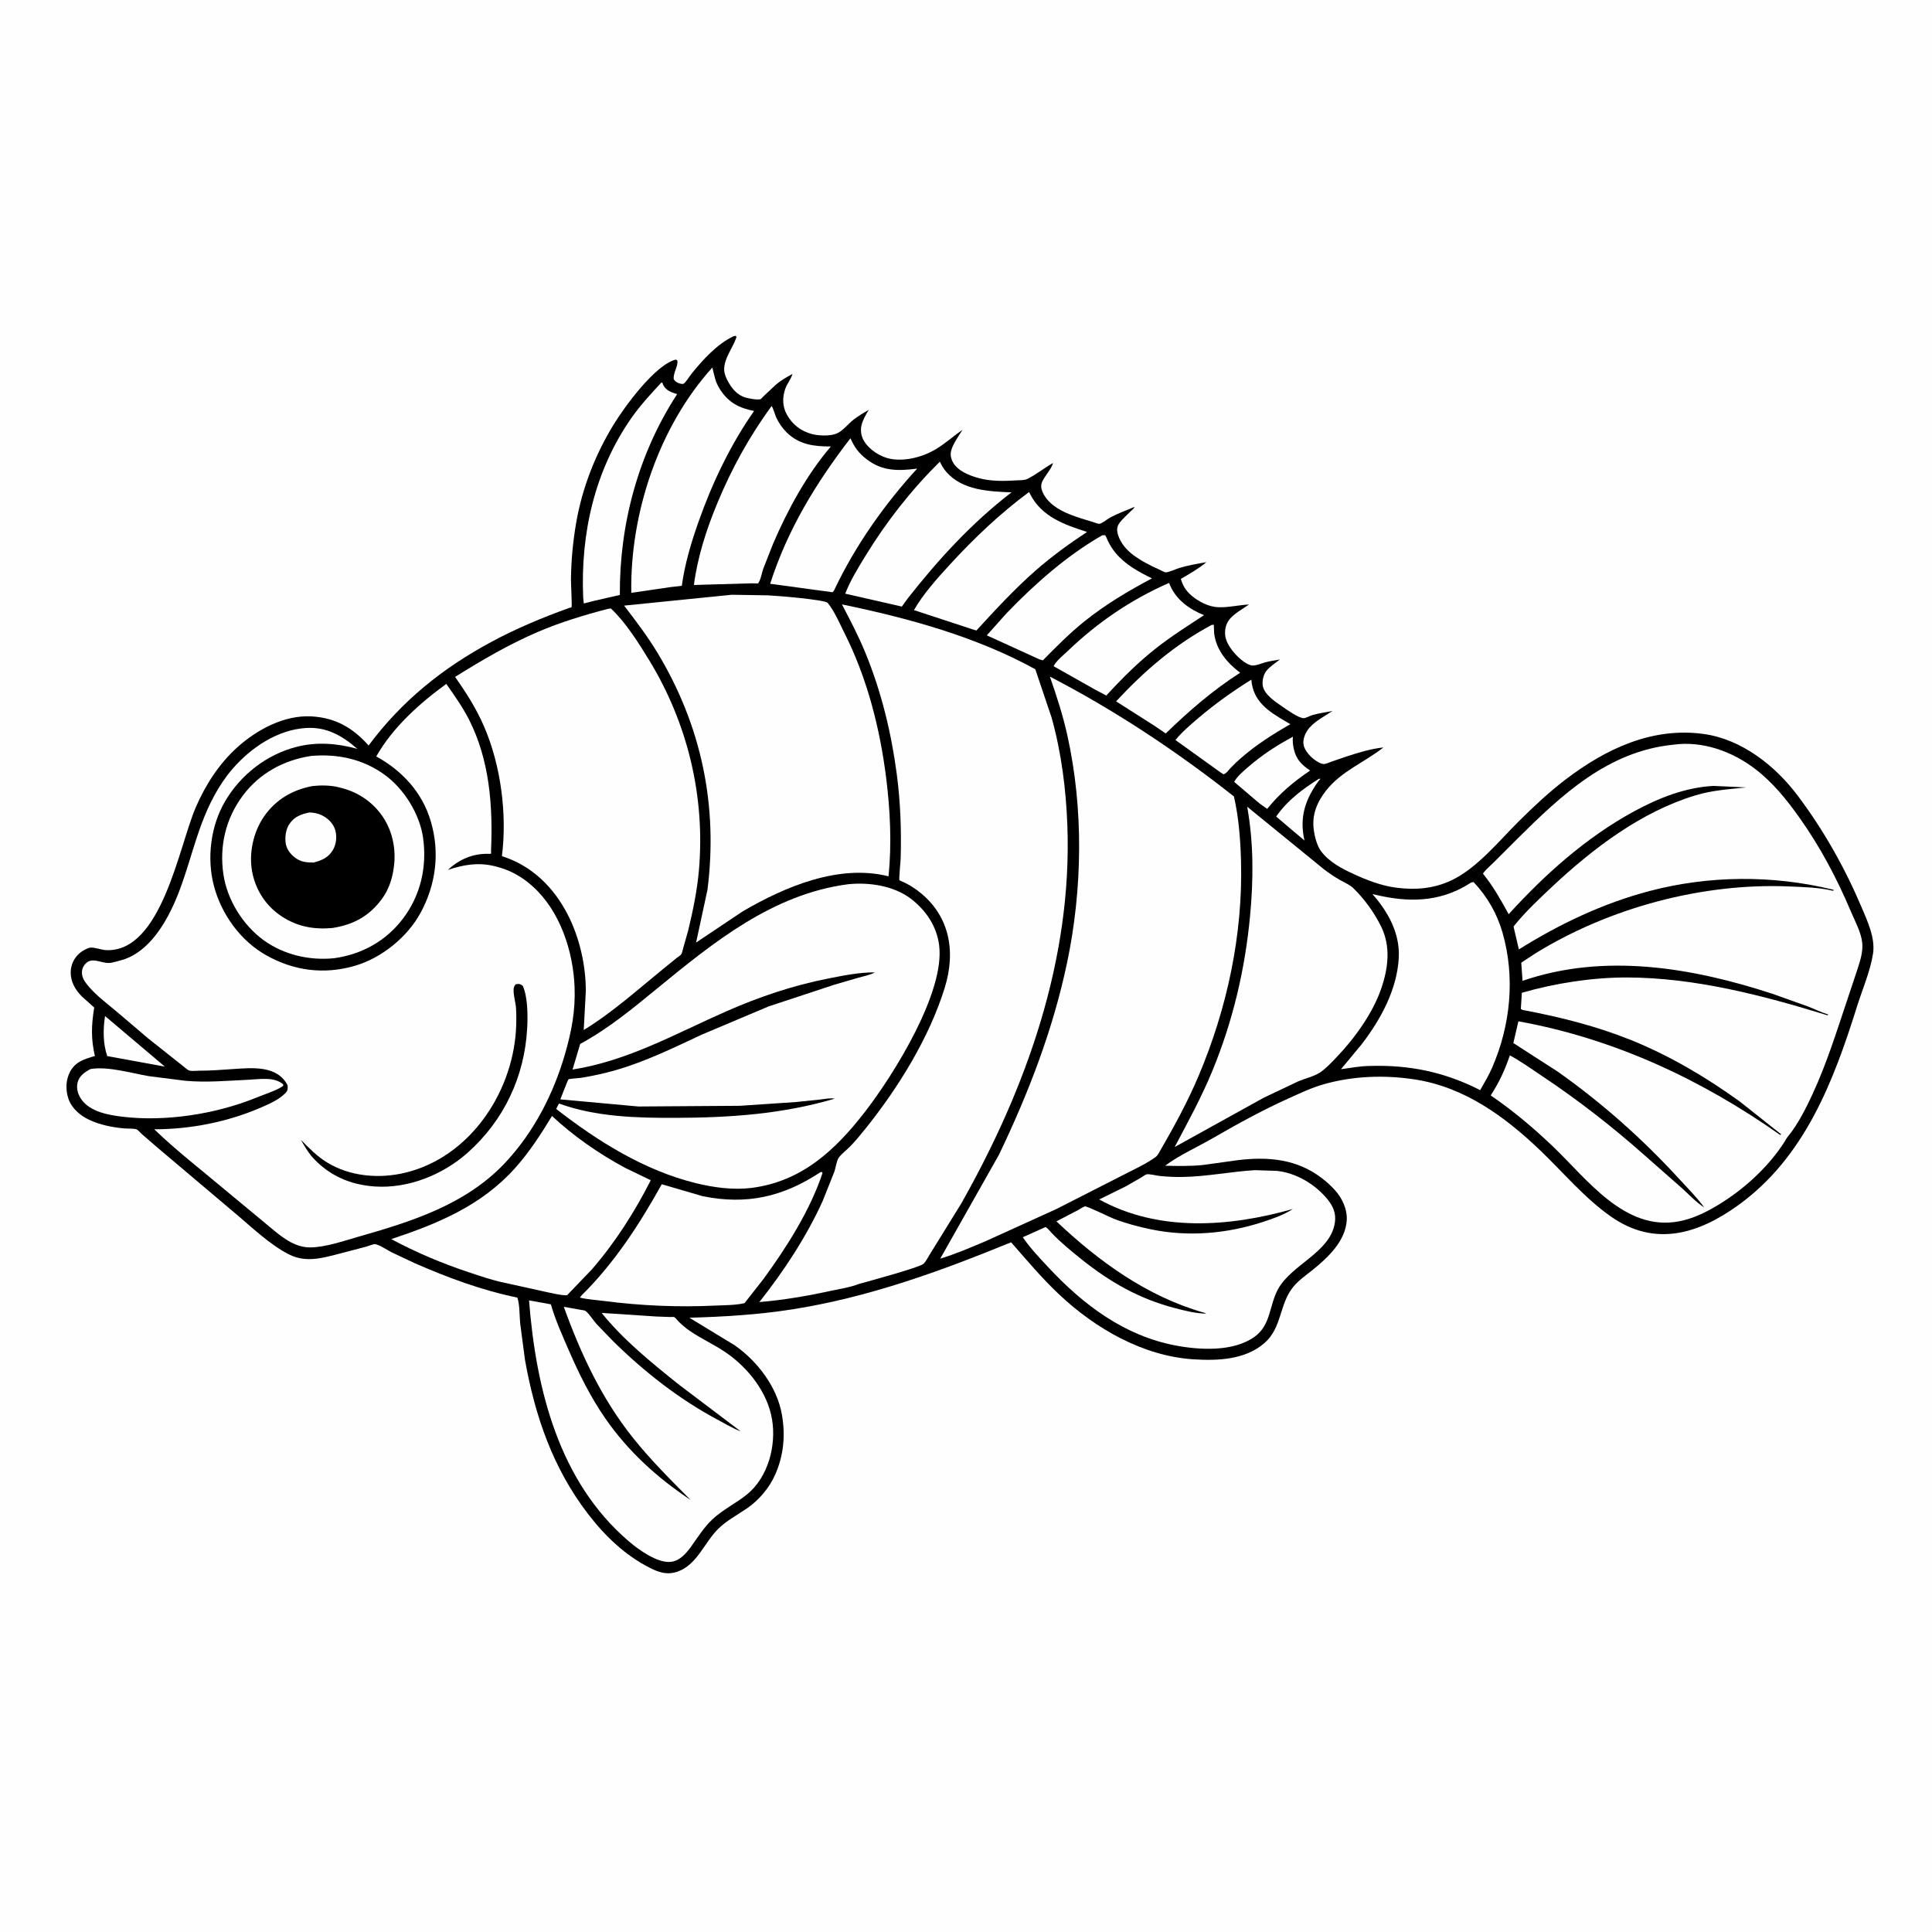 <svg version="1.1" xmlns="http://www.w3.org/2000/svg" style="display: block;" viewBox="0 0 2048 2048" width="1024" height="1024">
<path transform="translate(0,0)" fill="rgb(254,254,254)" d="M -0 -0 L 2048 0 L 2048 2048 L -0 2048 L -0 -0 z"/>
<path transform="translate(0,0)" fill="rgb(0,0,0)" d="M 777.442 356.5 L 779.559 355.994 L 780.758 357 C 778.076 365.844 772.258 373.353 769.339 382.169 C 766.629 390.353 767.169 395.637 771.147 403.277 C 775.368 411.384 781.175 418.764 790.325 421.407 C 794.112 422.5 802.526 424.115 806.24 423.153 C 806.599 423.06 808.805 420.629 809.126 420.314 L 822.547 407.7 C 827.926 403.127 833.866 399.75 840.054 396.409 C 838.598 401.869 834.24 406.779 832.366 412.283 C 829.208 421.559 829.361 430.878 834.131 439.5 C 840.014 450.133 848.931 456.948 860.638 460.109 C 867.777 462.037 880.225 462.422 887.027 459.52 C 893.351 456.823 899.431 448.977 904.987 444.696 C 910.003 440.832 915.443 437.646 920.903 434.46 C 917.916 439.487 914.911 444.529 913.375 450.229 C 911.769 456.184 912.871 462.686 916.122 467.876 C 921.929 477.147 933.885 484.696 944.474 486.51 C 960.602 489.272 979.438 484.002 993.183 475.455 C 1002.5 469.659 1011.23 461.894 1020.31 455.584 C 1016.3 462.116 1010.73 469.636 1008.48 476.944 C 1007.03 481.656 1007.96 486.302 1010.43 490.5 C 1015.64 499.38 1027.47 504.025 1037 506.688 C 1050.24 510.389 1064.47 510.045 1078.04 509.191 C 1081.24 508.99 1085.92 509.214 1088.82 507.798 C 1098.02 503.305 1107.17 495.916 1116.3 490.76 C 1114.38 497.54 1108.06 503.682 1104.99 510.169 C 1103.35 513.628 1103.34 516.923 1104.72 520.469 C 1109.63 533.018 1122.07 540.508 1134 545.256 C 1141.96 548.423 1150.09 550.87 1158.3 553.272 C 1159.89 553.737 1163.75 555.377 1165.26 555.291 C 1168.01 555.134 1173.37 550.605 1175.98 549.127 C 1184.29 544.42 1193.95 541.052 1202.76 537.308 C 1202.22 538.885 1200.09 540.495 1198.87 541.71 C 1194.97 545.585 1190.51 549.5 1187.1 553.784 C 1184.92 556.53 1183.79 559.98 1184.37 563.477 C 1186.03 573.542 1193.27 582.376 1201.27 588.316 C 1209.73 594.594 1219.31 599.521 1228.91 603.772 C 1230.34 604.405 1234.3 606.694 1235.73 606.722 C 1238.79 606.781 1247.12 602.952 1250.43 601.978 C 1259.8 599.216 1269.21 597.528 1278.84 595.939 C 1270.53 602.813 1261.05 608.264 1251.75 613.653 C 1253.86 620.82 1256.85 625.88 1262.5 630.849 C 1270.21 637.631 1281.12 643.296 1291.5 643.692 C 1302 644.093 1313.35 641.302 1324 640.801 C 1317.52 645.319 1308.05 650.522 1303.21 656.652 C 1299.36 661.515 1297.92 668.345 1298.88 674.404 C 1300.5 684.533 1310.61 695.991 1318.8 701.613 C 1321.37 703.381 1324.26 705.137 1327.44 705.44 C 1331.29 705.808 1336.97 703.27 1340.72 702.233 C 1345.94 700.795 1351.45 700.023 1356.77 699.06 C 1352.28 702.631 1345.78 706.764 1342.32 711.299 C 1339.24 715.346 1337.82 721.661 1338.54 726.652 C 1339.9 736.05 1351.68 743.773 1359.03 748.839 C 1363.64 752.015 1377.02 761.62 1382.19 761.278 C 1384.42 761.131 1388.78 758.717 1391.24 758.02 C 1398.12 756.071 1405.43 754.986 1412.46 753.689 C 1404.37 759.097 1394.46 764.135 1388 771.5 C 1384.21 775.83 1381.06 782.631 1381.69 788.5 C 1382.35 794.767 1388.05 801.174 1392.83 804.859 C 1395.3 806.762 1399.8 809.768 1403.04 809.883 C 1405.45 809.969 1408.82 808.322 1411.05 807.509 L 1427.39 801.908 C 1440.23 797.757 1453 793.751 1466.47 792.334 C 1446.3 808.272 1421.9 817.311 1405.54 838.243 C 1396.22 850.168 1390.54 863.674 1392.61 879.07 L 1392.88 881 C 1393.69 887.254 1396.31 896.753 1400.08 901.918 C 1408.62 913.615 1422.24 920.687 1435.06 926.588 C 1449.26 933.122 1464.4 938.964 1479.99 940.963 C 1500.16 943.549 1519.18 942.155 1537.83 933.538 C 1565.64 920.692 1588.97 891.38 1610.6 869.99 C 1626.1 854.673 1642.16 839.586 1659.5 826.361 C 1702.06 793.899 1751.18 770.522 1805.94 778.038 C 1846.07 783.547 1881.68 811.549 1905.5 843.222 C 1932.77 879.475 1955.15 919.01 1972.91 960.726 C 1979.27 975.649 1988.02 994.092 1985.51 1010.73 C 1982.69 1029.36 1974.18 1048.78 1968.52 1066.85 C 1943.58 1146.53 1912.97 1226.72 1842.73 1277.47 C 1800.03 1308.33 1754.01 1322.05 1707.67 1289.62 C 1679.91 1270.2 1657.18 1242.88 1632.74 1219.5 C 1595.06 1183.44 1552.26 1152.25 1499.5 1144.21 C 1467.72 1139.36 1434.3 1140.5 1403.28 1149.34 C 1390.57 1152.96 1378.19 1158.8 1366.16 1164.23 C 1338.53 1176.72 1312.03 1191.22 1285.8 1206.4 C 1269.16 1216.03 1250.47 1224.25 1235.07 1235.7 C 1248.38 1236.07 1261.67 1236.25 1274.95 1234.98 L 1312.03 1229.83 C 1344.59 1225.86 1375.05 1228.61 1401.63 1249.22 C 1406.38 1252.8 1411 1257.1 1415.01 1261.5 C 1422.8 1270.05 1428.38 1282.05 1427.59 1293.75 C 1426.11 1315.65 1407.81 1332.93 1391.78 1345.9 C 1384.6 1351.7 1376.62 1357.08 1370.79 1364.28 C 1355.94 1382.61 1359.07 1407.34 1340.45 1423.63 C 1320.02 1441.49 1290.69 1442.57 1264.99 1440.92 C 1211.55 1437.49 1161.06 1408.26 1122.79 1372.22 C 1104.5 1355.01 1088.34 1335.76 1071.83 1316.88 C 996.097 1347.83 920.608 1375.34 839.354 1388.05 C 803.482 1393.66 767.037 1395.85 730.78 1396.85 L 779.038 1426.2 C 803.114 1443.18 823.894 1470.41 828.939 1499.98 C 832.655 1521.77 830.717 1542.99 821.668 1563.31 C 815.432 1577.31 804.738 1589.96 792.175 1598.67 C 781.852 1605.83 770.563 1611.61 761.506 1620.47 C 746.75 1634.9 738.991 1658.61 718.518 1665.88 C 707.574 1669.77 698.832 1667.02 688.929 1662.01 C 662.454 1648.6 641.239 1628.15 623.296 1604.78 C 586.08 1556.31 567.164 1501.22 556.515 1441.58 L 551.402 1402.87 C 550.607 1394.44 551.047 1383.47 548.438 1375.5 C 510.913 1367.87 474.35 1354.25 439.344 1338.89 L 414.811 1327.33 C 410.128 1324.87 402.682 1319.78 397.581 1318.8 C 396.343 1318.57 389.56 1321.14 387.897 1321.59 L 358.172 1329.38 C 340.8 1333.91 323.756 1338.43 306.658 1329.87 C 285.852 1319.44 266.774 1300.71 249.006 1285.88 L 166.526 1216.17 L 150.435 1202.23 C 149.268 1201.2 146.085 1197.63 144.738 1197.16 C 141.664 1196.08 135.275 1196.48 131.714 1196.17 C 119.372 1195.08 105.896 1192.43 94.629 1187.1 C 84.908 1182.51 75.96 1174.95 72.472 1164.53 C 69.375 1155.27 69.71 1144.76 74.277 1136.07 C 79.902 1125.36 89.81 1122.53 100.578 1119.4 C 96.319 1100.89 96.867 1086.71 99.868 1068.03 L 86.745 1056.24 C 79.714 1049.24 74.788 1040.52 74.939 1030.4 C 75.054 1022.7 78.503 1015.62 84.238 1010.48 C 86.601 1008.36 92.332 1004.99 95.584 1004.54 C 99.873 1003.96 107.623 1006.98 112.516 1007.18 C 171.481 1009.7 189.676 896.847 207.651 855.5 C 217.9 831.926 232.076 809.839 251.205 792.5 C 272.109 773.551 301.264 757.784 330.198 759.404 C 355.571 760.826 374.098 771.537 390.727 790.256 C 425.952 742.991 468.827 708.523 520.536 680.61 C 547.248 666.191 574.989 654.636 603.527 644.359 C 604.315 644.075 605.486 644.24 605.893 643.508 C 606.46 642.489 605.214 619.16 605.238 615.156 C 605.362 594.946 607.3 574.461 610.704 554.55 C 617.024 517.583 630.925 481.944 650.511 449.996 C 662.069 431.145 694.575 386.439 716.5 381.132 C 717.011 381.588 717.918 381.825 718.034 382.5 C 718.988 388.043 713.416 395.196 714.191 402 C 715.83 404.556 717.419 405.452 720.216 406.419 C 721.224 406.767 723.769 407.314 724.719 406.704 C 727.156 405.136 731.072 398.615 733.044 396.184 C 744.986 381.458 760.128 364.641 777.442 356.5 z"/>
<path transform="translate(0,0)" fill="rgb(254,254,254)" d="M 1398.14 825.5 L 1399.71 825.585 C 1397.83 827.602 1396.33 829.777 1394.81 832.07 C 1382.77 850.194 1377.95 867.591 1382.44 889.187 L 1382.81 890.962 L 1369.45 879.734 L 1352.78 865.551 C 1365.06 848.045 1380.41 836.837 1398.14 825.5 z"/>
<path transform="translate(0,0)" fill="rgb(254,254,254)" d="M 111.358 1077.04 L 174.754 1130.67 L 113.668 1119.5 C 109.061 1105.7 109.202 1091.31 111.358 1077.04 z"/>
<path transform="translate(0,0)" fill="rgb(254,254,254)" d="M 1370.57 780.969 C 1370.05 784.898 1370.55 789.568 1371.39 793.463 C 1373.83 804.897 1379.51 810.548 1388.8 816.79 C 1370.99 828.959 1356.86 840.644 1343.25 857.462 L 1335.29 851.817 L 1308.25 828.813 C 1311.53 822.926 1317.47 817.986 1322.5 813.587 C 1337.38 800.576 1353.19 790.221 1370.57 780.969 z"/>
<path transform="translate(0,0)" fill="rgb(254,254,254)" d="M 1326.47 720.44 C 1326.7 723.32 1327.12 726.082 1327.86 728.879 C 1333.16 748.734 1351.46 757.952 1367.85 767.663 C 1349.32 778.243 1331.85 789.379 1315.68 803.405 C 1311.77 806.788 1308.09 810.263 1304.54 814.019 C 1302.46 816.227 1299.98 819.945 1297 820.813 L 1293.51 818.569 L 1246.03 784.454 C 1252.68 776.188 1261.65 768.586 1269.71 761.689 C 1287.6 746.367 1306.51 732.917 1326.47 720.44 z"/>
<path transform="translate(0,0)" fill="rgb(254,254,254)" d="M 1284.28 662.5 L 1286.67 662.212 L 1287.05 671.478 C 1289.3 689.184 1300.89 702.809 1314.62 713.122 C 1285.65 731.659 1260.37 753.618 1235.7 777.506 L 1223.37 769.114 L 1183.11 743.469 C 1213.11 711.151 1245.19 683.475 1284.28 662.5 z"/>
<path transform="translate(0,0)" fill="rgb(254,254,254)" d="M 96.085 1133.18 C 114.862 1130.17 139.176 1137.62 157.945 1140.79 L 196.291 1145.65 C 218.747 1147.69 240.899 1145.64 263.336 1144.58 C 274.957 1144.03 291.011 1141.16 300.178 1149.5 L 300.227 1151.07 C 292.284 1156.56 279.823 1160.07 270.685 1163.95 C 228.19 1181.05 175.336 1189.26 129.748 1183.77 C 115.024 1181.99 95.831 1178.63 86.5 1165.71 C 82.712 1160.47 80.669 1153.96 82.251 1147.5 C 83.993 1140.39 90.04 1136.33 96.085 1133.18 z"/>
<path transform="translate(0,0)" fill="rgb(254,254,254)" d="M 1239.15 617.935 C 1239.78 618.981 1240.18 620.123 1240.67 621.235 C 1247.32 636.248 1261.53 646.219 1276.32 652.098 C 1259.06 663.48 1241.78 674.289 1225.5 687.125 C 1206.23 702.315 1189.21 719.253 1172.7 737.344 L 1160.47 730.804 L 1116.86 706.198 C 1119.73 700.37 1127.28 694.469 1132.05 689.904 C 1163.85 659.474 1198.82 635.729 1239.15 617.935 z"/>
<path transform="translate(0,0)" fill="rgb(254,254,254)" d="M 701.075 405.5 L 702.116 405.75 L 703.006 408 C 706.144 414.251 711.619 415.734 717.771 417.837 C 676.614 481.031 656.593 555.624 657.053 630.676 L 630.254 636.807 L 618.861 639.682 L 618.205 633.5 C 615.301 565.792 630.248 498.891 669.453 442.883 C 678.844 429.467 689.965 417.484 701.075 405.5 z"/>
<path transform="translate(0,0)" fill="rgb(254,254,254)" d="M 1168.32 567.5 C 1168.74 567.439 1171.25 567.197 1171.5 567.433 C 1172.41 568.278 1173.88 572.371 1174.54 573.679 C 1176.75 578.053 1179.32 582.231 1182.46 586.014 C 1192.89 598.6 1206.71 605.999 1221.12 613.123 C 1195.77 626.504 1171.5 640.987 1149.13 658.988 C 1133.57 671.51 1119.49 685.765 1105.5 699.971 L 1102.23 699.13 L 1046.05 673.501 L 1067.14 649.907 C 1096.85 619.058 1130.99 588.818 1168.32 567.5 z"/>
<path transform="translate(0,0)" fill="rgb(254,254,254)" d="M 996.265 489.369 C 998.177 493.42 1000.36 497.124 1003.34 500.5 C 1020.44 519.892 1048.43 520.912 1072.21 521.946 C 1030.2 554.195 994.785 592.91 962.153 634.442 L 955.966 642.994 L 895.982 629.311 C 901.356 615.434 909.383 602.382 917.136 589.715 C 939.631 552.963 965.692 519.705 996.265 489.369 z"/>
<path transform="translate(0,0)" fill="rgb(254,254,254)" d="M 1090.88 521.543 L 1092.13 524.048 C 1104.39 547.882 1128.36 556.189 1152.29 563.892 C 1133.27 576.47 1114.94 589.725 1097.78 604.786 C 1075.39 624.444 1055.14 646.407 1035.04 668.339 L 1032.04 667.5 L 968.816 646.746 C 978.659 629.62 993.112 613.511 1006.43 598.99 C 1032.35 570.725 1060.01 544.369 1090.88 521.543 z"/>
<path transform="translate(0,0)" fill="rgb(254,254,254)" d="M 901.51 464.558 C 905.564 473.931 910.467 480.548 918.641 486.817 C 935.504 499.749 952.385 499.286 972.242 496.741 C 937.655 534.415 906.634 578.49 884.686 624.707 C 884.089 626.226 883.626 626.675 882.5 627.803 L 816.395 618.816 C 834.928 561.216 864.845 512.233 901.51 464.558 z"/>
<path transform="translate(0,0)" fill="rgb(254,254,254)" d="M 817.82 430.5 C 819.261 431.301 821.653 439.963 822.683 442.227 C 825.403 448.203 829.319 453.909 834.025 458.5 C 847.37 471.517 863.166 473.331 880.788 473.263 C 855.247 503.077 835.109 540.091 819.642 576.064 L 809.054 602.963 C 807.487 607.413 806.396 614.974 803.52 618.5 L 796.984 618.336 L 735.582 620.106 C 739.451 590.22 748.975 560.819 760.514 533.078 C 775.84 496.232 794.34 462.758 817.82 430.5 z"/>
<path transform="translate(0,0)" fill="rgb(254,254,254)" d="M 755.124 389.552 C 757.361 398.505 758.204 405.171 763.518 413.205 C 772.704 427.094 783.486 432.446 799.357 435.638 C 774.39 471.222 754.731 512.481 740.346 553.429 C 732.661 575.306 725.849 597.96 722.752 620.962 L 710.55 622.379 L 669.195 628.427 C 667.795 544.139 698.343 452.451 755.124 389.552 z"/>
<path transform="translate(0,0)" fill="rgb(254,254,254)" d="M 869.779 1242.5 L 871.17 1242.28 L 871.9 1243.5 C 858.731 1283.08 833.842 1322.26 809.302 1355.79 L 789.226 1381.4 C 779.361 1383.66 768.518 1383.5 758.411 1383.97 C 718.781 1385.84 679.337 1384.16 640 1379.06 C 631.681 1377.98 622.829 1377.52 614.701 1375.5 L 616.5 1373.14 C 651.096 1339.07 678.058 1297.62 701.472 1255.35 L 744.715 1267.96 C 791.66 1277.6 830.348 1268.59 869.779 1242.5 z"/>
<path transform="translate(0,0)" fill="rgb(254,254,254)" d="M 1559.45 935.5 L 1562.01 934.993 C 1576.51 950.282 1587 968.492 1592.78 988.773 C 1606.35 1036.39 1601.25 1087.06 1581.52 1132.24 C 1578.02 1140.27 1573.33 1147.95 1569.05 1155.59 C 1531.4 1136.38 1494.01 1128.63 1451.75 1129.96 C 1441.72 1130.11 1431.41 1132.02 1421.49 1133.42 L 1443.09 1107.37 C 1463.45 1081.08 1481.03 1048.97 1482.77 1015.06 C 1484.08 989.408 1471.38 966.352 1454.81 947.784 L 1465.22 950.042 C 1499.07 957.03 1530.11 954.718 1559.45 935.5 z"/>
<path transform="translate(0,0)" fill="rgb(254,254,254)" d="M 585.134 1182.98 C 608.189 1204.54 634.859 1222.99 662.652 1237.97 L 689.839 1251.11 C 672.927 1284.46 651.843 1317.57 627.22 1345.81 L 601.07 1373.05 C 594.228 1373.18 586.778 1371.08 580.046 1369.79 L 533.879 1359.57 C 521.675 1357.06 509.128 1352.69 497.275 1348.76 C 468.5 1339.2 441.54 1327.83 414.742 1313.52 C 464.195 1297.1 510.179 1278.06 545.823 1238.42 C 561.047 1221.48 573.357 1202.39 585.134 1182.98 z"/>
<path transform="translate(0,0)" fill="rgb(254,254,254)" d="M 1322.08 855.163 L 1403.45 921.504 C 1408.86 925.641 1414.62 929.53 1420.54 932.901 C 1425.12 935.506 1430.99 937.965 1434.76 941.659 C 1446.5 953.16 1456.83 967.439 1464.05 982.171 C 1474.54 1003.59 1471.56 1026.65 1463.96 1048.5 C 1454.77 1074.88 1435.24 1101.62 1415.94 1121.61 C 1410.91 1126.83 1404.98 1133.21 1398.86 1137.12 C 1392.51 1141.17 1383.06 1143.34 1376.01 1146.36 L 1339.66 1163.6 L 1245.21 1215.89 C 1259.4 1189.08 1273.74 1162.96 1285.3 1134.83 C 1306.92 1082.22 1319.73 1027.83 1325.09 971.268 C 1328.78 932.293 1328.99 893.82 1322.08 855.163 z"/>
<path transform="translate(0,0)" fill="rgb(254,254,254)" d="M 329.801 801.335 C 357.887 798.868 384.809 804.622 407.836 821.37 C 428.333 836.278 444.868 862.813 448.458 888.006 C 452.837 918.741 445.899 949.206 426.99 974 C 408.884 997.742 383.462 1011.63 354.235 1015.75 C 328.043 1018.41 300.733 1012.16 279.292 996.528 C 257.381 980.558 240.783 953.741 236.822 926.89 C 232.384 896.812 239.241 867.643 257.493 843.245 C 275.18 819.604 300.958 805.687 329.801 801.335 z"/>
<path transform="translate(0,0)" fill="rgb(0,0,0)" d="M 331.322 833.239 C 340.116 832.312 349.968 832.335 358.588 834.42 L 360.5 834.905 C 377.808 839.079 392.704 848.346 403.511 862.618 C 415.674 878.679 420.254 899.363 417.474 919.221 L 417.21 921 C 415.566 932.61 411.741 943.522 404.736 953.03 C 391.321 971.239 374.488 980.266 352.365 983.718 C 332.835 985.474 315.41 982.375 298.814 971.533 C 282.074 960.596 271.052 943.786 267.323 924.216 C 263.608 904.711 268.447 882.207 279.65 865.831 C 292.053 847.699 310.034 837.191 331.322 833.239 z"/>
<path transform="translate(0,0)" fill="rgb(254,254,254)" d="M 327.932 861.247 C 332.334 861.348 336.755 862.17 340.769 864.041 C 346.952 866.922 352.639 872.118 354.966 878.649 C 357.397 885.476 356.725 894.13 353.227 900.456 C 348.559 908.897 341.342 911.999 332.534 914.311 C 326.126 914.31 320.542 914.035 314.867 910.559 C 309.291 907.145 304.162 901.24 302.997 894.714 C 301.76 887.78 302.842 879.032 306.956 873.168 C 312.314 865.531 319.237 863.069 327.932 861.247 z"/>
<path transform="translate(0,0)" fill="rgb(254,254,254)" d="M 1330.26 1240.42 L 1353.41 1241.18 C 1373.97 1243.25 1394.23 1255.41 1407.17 1271.28 C 1413.24 1278.73 1416.45 1286.28 1415.02 1296 C 1410.4 1327.43 1369.63 1340.13 1355.05 1366.03 C 1345.26 1383.43 1347.53 1404.49 1329.72 1417.16 C 1307.32 1433.1 1271.84 1431.16 1246.1 1426.27 C 1191.71 1415.94 1148.28 1383.1 1111.34 1343.47 C 1101.92 1333.37 1091.96 1322.96 1084.21 1311.52 L 1108.41 1300.68 C 1111.02 1302.42 1113.04 1305.12 1115.2 1307.38 C 1124.66 1317.29 1135.48 1326.15 1146.17 1334.7 C 1176.71 1359.13 1207.5 1376.76 1245.48 1386.66 C 1256.41 1389.5 1267.14 1392.24 1278.5 1392.52 C 1277.11 1391.61 1277.85 1391.95 1276.11 1391.46 C 1215.89 1374.25 1164.79 1337.23 1119.86 1294.68 L 1143.04 1282.61 C 1144.65 1281.75 1148.48 1279.08 1150.1 1278.82 C 1152.44 1278.44 1176.6 1290.39 1180.83 1292 C 1193.6 1296.87 1206.86 1300.43 1220.25 1303.19 C 1259.81 1311.35 1300.79 1307.76 1339.05 1295.22 C 1349.56 1291.78 1361.21 1287.68 1370.47 1281.58 C 1303.67 1300.58 1228.24 1306.32 1165.22 1271.47 L 1193.41 1257.56 L 1209.6 1248.3 C 1211.14 1247.39 1213.93 1245.19 1215.46 1244.84 C 1218.07 1244.24 1226 1246.21 1229.17 1246.54 C 1237.28 1247.4 1245.46 1247.76 1253.62 1247.63 C 1279.56 1247.21 1304.5 1241.95 1330.26 1240.42 z"/>
<path transform="translate(0,0)" fill="rgb(254,254,254)" d="M 560.803 1378.46 L 583.935 1382.64 C 588.72 1399.31 596.216 1415.88 603.119 1431.79 C 613.923 1456.68 626.166 1481.26 641.674 1503.6 C 666.126 1538.82 696.645 1566.47 732.166 1590.09 C 711.045 1568.85 689.789 1547.72 671.064 1524.28 C 637.792 1482.65 615.66 1435.16 597.662 1385.28 L 615.458 1388.44 C 616.472 1388.65 619.719 1388.99 620.499 1389.54 C 624.217 1392.12 628.947 1399.64 632.186 1403.32 L 650.029 1421.81 C 682.686 1453.92 719.507 1482.89 759.939 1504.54 C 768.22 1508.97 776.466 1513.97 785.245 1517.34 L 719.741 1467.81 C 691.256 1445.06 660.604 1420.24 637.779 1391.75 L 696 1395.57 L 710.276 1396.07 C 711.267 1396.1 714.052 1395.84 714.777 1396.2 C 715.97 1396.79 718.432 1400 719.517 1401.07 C 723.195 1404.71 727.182 1408.05 731.458 1410.98 C 743.693 1419.33 757.379 1425.4 769.613 1433.83 C 793.132 1450.04 813.6 1475.83 818.413 1504.66 C 823.02 1532.26 814.31 1565.85 791.923 1584.07 C 780.289 1593.54 766.61 1599.98 755.5 1610.28 C 746.377 1618.73 739.753 1629.48 732.556 1639.5 C 727.388 1646.69 720.56 1654.57 711.215 1655.62 C 696.916 1657.23 676.972 1642.76 666.5 1633.81 C 592.194 1570.31 568.084 1471.94 560.803 1378.46 z"/>
<path transform="translate(0,0)" fill="rgb(254,254,254)" d="M 775.729 630.472 L 813.664 631.074 C 821.803 631.331 874.501 635.622 877.394 639.091 C 884.346 647.428 890.2 661.176 895.117 670.947 C 919.222 718.854 932.742 771.775 939.388 824.791 C 943.696 859.159 945.349 894.436 941.892 928.951 C 889.232 915.623 831.98 939.962 787.251 966.112 L 737.878 999.142 L 749.949 943.176 C 761.277 853.97 743.51 769.066 696.912 691.906 C 686.443 674.572 673.915 658.018 661.572 641.977 L 775.729 630.472 z"/>
<path transform="translate(0,0)" fill="rgb(254,254,254)" d="M 644.035 645.5 L 647.5 644.993 C 663.135 659.551 676.752 681.207 687.909 699.44 C 728.895 766.415 747.7 844.284 740.886 922.5 C 739.011 944.026 734.551 965.373 729.518 986.351 L 724.229 1005 C 723.603 1006.85 723.198 1010.02 722.203 1011.53 C 721.386 1012.77 718.393 1014.61 717.185 1015.58 L 704.767 1025.64 C 676.612 1048.5 649.791 1072.85 618.769 1091.88 L 620.986 1050.82 C 621.068 1023.58 614.418 994.095 601.962 969.783 C 586.93 940.443 563.827 917.688 532.07 907.532 C 537.651 862.991 530.96 811.241 513.077 770 C 504.829 750.98 494.304 734.453 482.393 717.555 C 510.927 699.758 539.193 683.138 570.197 669.835 C 593.669 659.764 619.339 651.974 644.035 645.5 z"/>
<path transform="translate(0,0)" fill="rgb(254,254,254)" d="M 898.655 937.375 C 920.782 934.979 947.292 938.8 965.439 952.613 C 981.389 964.754 992.855 981.616 995.5 1001.76 C 1002.03 1051.49 947.741 1138.59 917.363 1177.97 C 885.6 1219.15 849.723 1252.66 796.223 1259.28 C 777.184 1261.63 756.344 1258.79 737.804 1254.23 C 683.028 1240.77 633.653 1209.83 589.542 1175.5 L 592.538 1169.77 C 631.746 1184.04 674.942 1185.1 716.213 1184.97 C 773.683 1184.8 829.435 1181.01 884.834 1164.63 C 880.04 1163.73 874.502 1164.95 869.688 1165.5 L 843.731 1168.2 L 784.428 1172.19 L 676.75 1172.93 L 593.949 1165.39 L 600.552 1148.67 C 600.81 1148.09 602.269 1144.4 602.528 1144.21 C 603.653 1143.36 613.492 1142.95 615.6 1142.6 C 627.956 1140.6 640.243 1137.98 652.272 1134.52 C 684.315 1125.31 713.881 1110.78 743.964 1096.73 L 814.743 1066.85 L 884.579 1043.79 L 909.536 1036.52 C 915.581 1034.85 921.907 1033.64 927.535 1030.8 C 911.447 1030.52 893.406 1034.23 877.572 1037.35 C 840.195 1044.72 804.617 1056.78 769.781 1072.1 C 715.918 1095.78 666.095 1124.4 606.933 1133.78 L 615.019 1106.63 C 644.972 1090.37 670.451 1069.27 696.655 1047.79 C 756.601 998.666 819.175 947.877 898.655 937.375 z"/>
<path transform="translate(0,0)" fill="rgb(254,254,254)" d="M 1112.89 717.219 C 1181.63 752.807 1247.31 796.362 1308.03 844.284 C 1313.15 866.75 1314.92 890.014 1315.53 913.004 C 1317.59 990.938 1300.73 1069.3 1270.4 1140.88 C 1258.54 1168.88 1244.03 1195.21 1228.85 1221.5 C 1227.62 1223.63 1226.75 1225.22 1224.71 1226.7 C 1214.35 1234.2 1200.94 1240.13 1189.57 1246.08 L 1119.64 1281.7 L 1045.54 1315.37 C 1029.38 1322.21 1013.47 1329.12 996.668 1334.25 L 1058.85 1224.24 C 1090.22 1158.91 1116.17 1091.7 1131.13 1020.6 C 1147.54 942.623 1148.74 857.151 1131.38 779.226 C 1126.69 758.152 1120.04 737.564 1112.89 717.219 z"/>
<path transform="translate(0,0)" fill="rgb(254,254,254)" d="M 892.482 640.681 C 962.488 655.157 1034.44 674.74 1097.47 709.426 L 1114.81 760.883 C 1125.09 797.869 1130.01 836.383 1131.44 874.702 C 1136.77 1016.9 1088.17 1153.26 1019 1275.72 L 986.662 1328.03 C 984.549 1331.22 981.569 1337.37 978.833 1339.8 C 974.612 1343.56 919.782 1358.46 910.527 1361.03 C 901.591 1364.57 890.392 1366.27 881 1368.3 C 855.716 1373.77 830.747 1378.09 804.95 1380.24 C 830.804 1347.61 854.844 1311.06 872.086 1273.09 L 884.534 1241.84 C 885.81 1238.19 886.898 1230.33 888.889 1227.48 C 891.835 1223.25 897.609 1218.95 901.301 1215.16 C 907.335 1208.97 912.806 1202.21 918.204 1195.46 C 952.644 1152.39 985.133 1099.82 1001.5 1046.94 C 1013.75 1007.36 1006.29 968.604 971.69 943.334 C 967.58 940.332 963.263 937.739 958.691 935.505 C 958.011 935.173 953.636 933.365 953.406 933.027 C 952.791 932.125 954.655 912.875 954.726 910.5 C 955.619 880.47 954.543 850.011 950.574 820.23 C 944.703 776.167 934.149 732.85 917.222 691.68 C 910.016 674.154 901.285 657.436 892.482 640.681 z"/>
<path transform="translate(0,0)" fill="rgb(254,254,254)" d="M 1773.8 789.403 C 1804.8 785.123 1836.14 796.498 1860.5 815.093 C 1879.24 829.399 1893.77 847.427 1907.33 866.518 C 1929.62 897.9 1947.13 930.999 1962.12 966.424 C 1966.28 976.235 1972.75 988.184 1973.98 998.82 C 1975.16 1009 1971.73 1018.89 1968.65 1028.45 L 1957.8 1061 C 1946.79 1093.87 1936.27 1127.48 1921.74 1158.99 C 1914.9 1173.82 1906.06 1191.6 1895.66 1204.27 C 1894.6 1205.57 1893.91 1206.48 1893.06 1207.97 L 1891.9 1210 C 1874.58 1237.26 1847.99 1261.36 1820.45 1277.81 C 1807.84 1285.34 1794.65 1291.78 1780.15 1294.6 C 1722.37 1305.83 1682.61 1250.01 1645.74 1214.89 C 1625.11 1195.25 1603.72 1177.23 1580.19 1161.19 C 1589.11 1147.54 1595.28 1134.13 1600.52 1118.73 C 1612.36 1125.15 1623.56 1133.23 1634.76 1140.7 C 1673.09 1166.25 1709.6 1194.67 1744.01 1225.26 L 1782.88 1259.47 C 1790.44 1266.21 1797.99 1274.56 1806.55 1279.91 C 1798.56 1269.02 1788.63 1259.13 1779.5 1249.18 C 1740.77 1206.98 1698.22 1169.2 1651.42 1136.08 L 1604.21 1105.66 L 1609.55 1082.62 C 1710.77 1100.96 1803.26 1144.05 1887 1203.07 L 1888.22 1202.5 L 1844.25 1167.66 C 1808.32 1141.75 1769.62 1118.83 1728.45 1102.3 C 1692.12 1087.72 1654.82 1078.39 1616.5 1071.04 C 1614.57 1070.9 1613.74 1070.6 1612.15 1069.5 L 1613.23 1052.39 C 1648.38 1042.23 1688.19 1036.06 1724.79 1036.16 C 1796.84 1036.36 1868.68 1055.19 1937 1076.2 L 1938.27 1075.5 C 1930.95 1073.29 1923.84 1069.75 1916.71 1066.97 L 1878.88 1053.46 C 1793.96 1025.69 1700.74 1009.83 1613.96 1039.75 L 1612.6 1020.46 L 1628.16 1010.26 C 1706.72 962.009 1805.09 935.652 1897.28 939.692 C 1911.54 940.317 1928.05 940.698 1941.86 944.009 L 1943 944.292 L 1944.12 943.5 L 1941.27 942.649 C 1878.51 927.483 1811.31 928.046 1748.8 944.465 C 1699.41 957.435 1653.24 979.427 1610.07 1006.41 L 1604.41 982.228 L 1606.82 979.19 C 1618.25 965.349 1632.4 952.034 1645.5 939.765 C 1688.79 899.221 1740.22 860.128 1797.8 842.947 C 1815.55 837.653 1832.89 836.581 1851.14 834.697 L 1816.43 833.098 C 1786.52 834.648 1758.09 845.945 1732.06 860.118 C 1681.54 887.635 1637.81 926.694 1599.27 969.095 C 1590.78 953.682 1583.17 940.007 1572.07 926.177 L 1572.59 925.133 C 1575.61 921.151 1580.22 917.396 1583.78 913.828 L 1607.95 889.667 C 1655.11 842.811 1704.36 796.372 1773.8 789.403 z"/>
<path transform="translate(0,0)" fill="rgb(254,254,254)" d="M 473.081 724.948 C 481.649 737.233 490.367 749.415 497.173 762.794 C 519.029 805.759 522.6 854.654 520.51 901.972 C 520.387 904.773 521.492 905.177 518.507 905.092 C 501.403 904.603 487.17 910.704 474.652 922.17 C 491.57 916.493 507.464 913.829 525.201 918.39 L 527 918.878 C 541.687 922.717 553.857 929.769 565.087 939.987 C 593.861 966.166 607.629 1008.46 609.08 1046.5 C 610.034 1071.53 605.908 1093.11 599.031 1117 C 586.906 1159.12 566.193 1199.55 536.23 1231.79 C 494.348 1276.85 436.329 1294.94 379 1311.24 C 363.308 1315.7 345.545 1322.01 329.151 1322.31 C 320.96 1322.46 312.844 1319.62 305.86 1315.48 C 296.001 1309.64 287.045 1301.43 278.198 1294.16 L 237.345 1260.31 C 212.792 1239.61 186.565 1219.39 163.513 1197.09 C 202.214 1197.08 242.079 1189.19 277.573 1173.61 C 286.04 1169.9 295.996 1165.5 302.5 1158.76 C 305.321 1155.84 305.034 1154.22 304.887 1150.5 C 293.894 1129.23 267.609 1131.88 247.589 1133.2 C 235.629 1133.98 223.848 1135 211.844 1134.97 C 208.705 1134.96 203.776 1135.58 200.802 1134.88 C 199.015 1134.47 194.669 1130.5 193.05 1129.32 L 156.984 1100.7 L 125.024 1073.5 C 114.638 1064.64 103.075 1056.28 94.171 1045.9 C 91.358 1042.62 88.312 1038.8 87.293 1034.5 C 86.405 1030.76 86.865 1026.7 89.082 1023.5 C 97.046 1012.01 108.049 1022.88 118.523 1020.43 C 126.231 1018.62 133.232 1016.98 140.285 1013.13 C 152.9 1006.24 162.694 995.398 170.577 983.555 C 192.755 950.235 199.911 910.282 213.709 873.273 C 221.461 852.481 231.93 831.865 246.528 815.008 C 266.008 792.514 293.989 773.592 324.423 771.694 C 346.315 770.329 362.831 779.943 378.814 793.825 C 357.528 787.99 335.918 786.156 314.35 791.695 C 282.657 799.834 255.268 821.106 238.686 849.273 C 223.276 875.451 219.022 909.746 226.753 939.049 C 234.666 969.04 254.743 997.115 281.985 1012.5 C 311.447 1029.14 343.318 1033.29 376 1023.85 C 404.193 1015.72 431.644 993.608 445.709 967.834 C 462.123 937.755 466.439 903.889 456.708 870.77 C 447.689 840.074 426.545 817.117 398.858 801.863 C 416.174 771.191 444.881 745.48 473.081 724.948 z"/>
<path transform="translate(0,0)" fill="rgb(0,0,0)" d="M 546.51 1043.5 L 547.506 1043.25 C 550.74 1042.72 551.593 1043.09 554.168 1045 C 559.559 1057.08 559.556 1077.26 558.828 1090.22 C 555.95 1141.42 534.227 1187.56 495.93 1221.75 C 469.617 1245.25 432.89 1260.11 397.359 1257.72 C 370.522 1255.91 347.666 1245.63 329.983 1225.37 C 325.742 1219.92 322.262 1214.31 319.009 1208.23 C 327.299 1216.87 335.877 1225.49 346.1 1231.86 C 370.863 1247.3 402.08 1249.83 430 1243.01 C 497.221 1226.6 542.359 1159.94 546.882 1092.97 C 547.423 1084.96 547.474 1076.58 547.01 1068.55 C 546.671 1062.68 543.051 1051.18 544.973 1046 C 545.313 1045.08 545.998 1044.33 546.51 1043.5 z"/>
</svg>